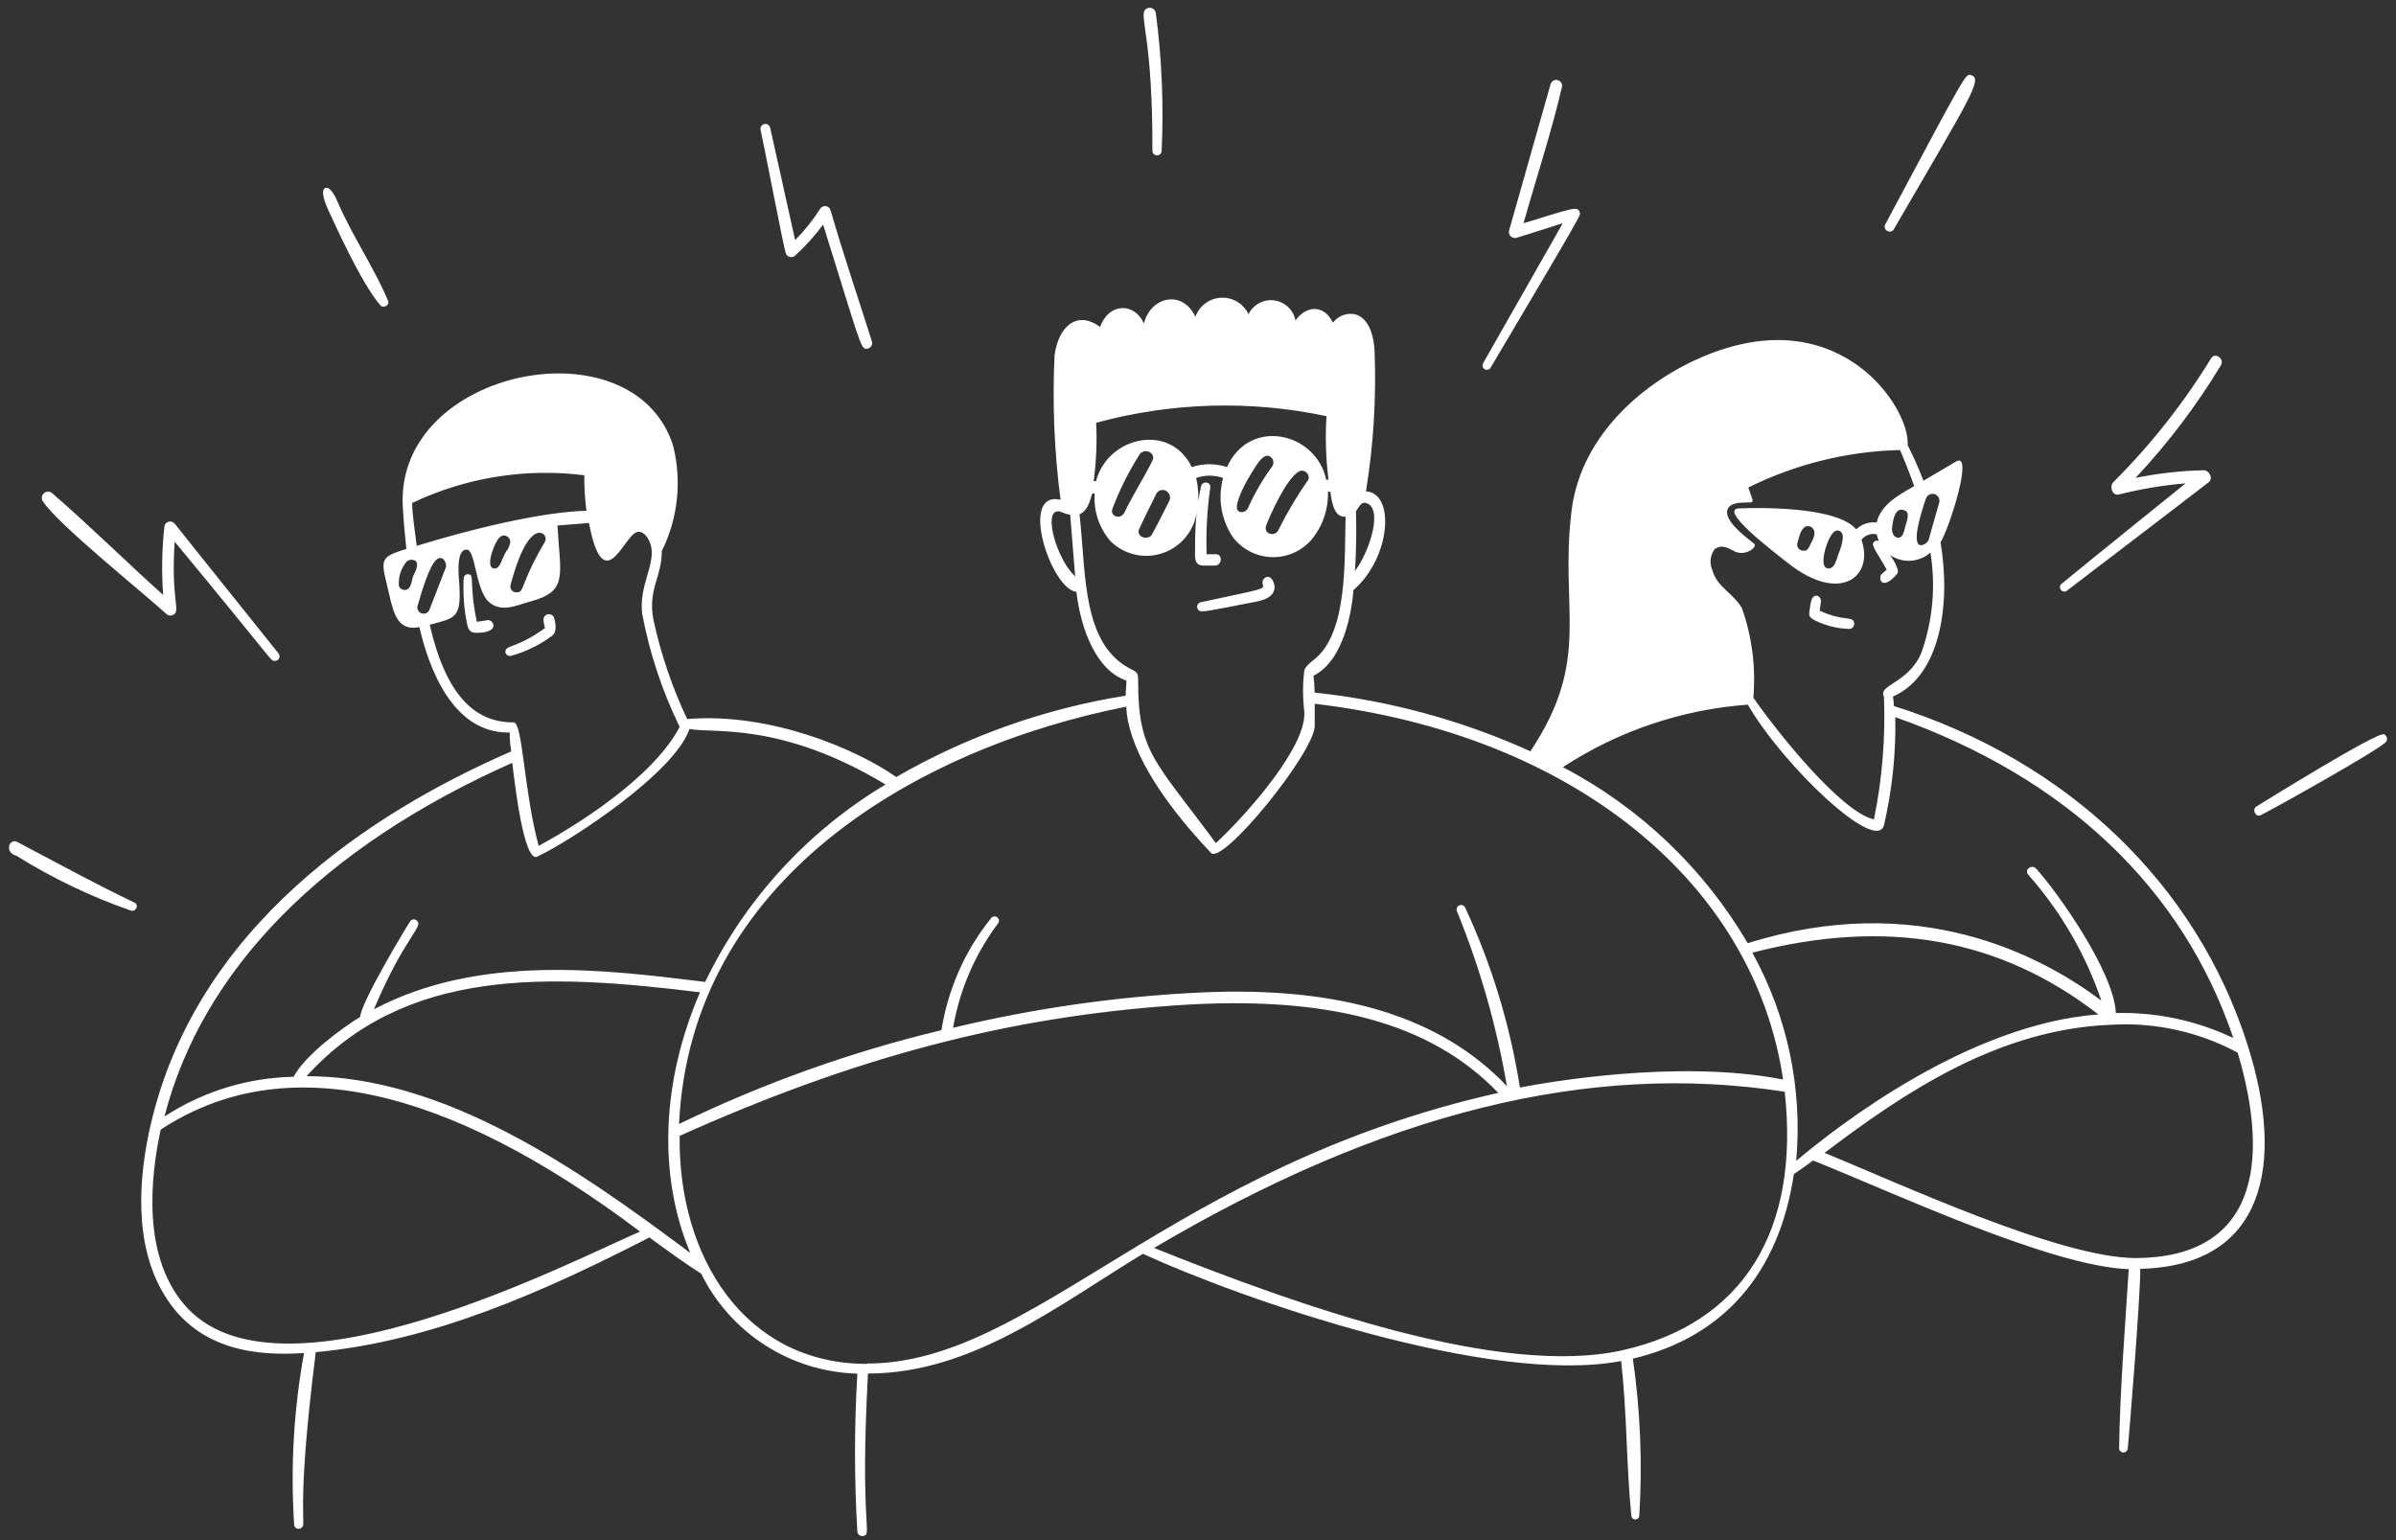 <svg width="224" height="144" viewBox="0 0 224 144" fill="none" xmlns="http://www.w3.org/2000/svg">
<rect x="0" y="0" width="224" height="144" fill="#333333" stroke="none"/>
<path d="M169.689 58.011C170.697 58.508 171.802 58.779 172.925 58.806C172.988 58.798 173.049 58.779 173.105 58.748C173.16 58.717 173.209 58.675 173.248 58.625C173.287 58.575 173.316 58.518 173.333 58.456C173.349 58.395 173.354 58.331 173.346 58.268C173.252 57.532 172.423 58.163 170.121 57.1L170.238 56.235C170.297 55.99 170.005 55.593 169.689 55.71C169.374 55.827 169.292 56.2 169.198 56.878C169.105 57.556 169.058 57.696 169.689 58.011ZM47.746 61.329C49.151 60.947 50.472 60.301 51.636 59.425C52.092 59.074 51.94 58.257 51.811 57.789C51.775 57.668 51.694 57.565 51.586 57.499C51.478 57.433 51.349 57.409 51.225 57.432C51.1 57.456 50.989 57.524 50.912 57.624C50.834 57.724 50.797 57.85 50.806 57.976C50.829 58.229 50.876 58.48 50.947 58.724C48.178 60.745 47.103 60.243 47.267 61.06C47.303 61.154 47.37 61.231 47.458 61.281C47.545 61.33 47.647 61.347 47.746 61.329ZM44.568 59.168C46.904 59.168 46.11 57.789 45.479 57.999L44.58 58.14C43.809 54.483 44.428 53.712 43.762 53.689C43.661 53.682 43.562 53.715 43.486 53.781C43.41 53.846 43.362 53.939 43.353 54.039C43.27 55.484 43.376 56.933 43.668 58.35C43.797 58.981 44.031 59.168 44.568 59.168ZM112.409 57.158C113.075 57.158 116.58 56.399 117.176 56.306C118.052 56.154 119.092 55.885 119.162 54.939C119.162 54.355 118.741 53.677 118.262 54.027C118.162 54.097 118.089 54.198 118.053 54.315C118.017 54.431 118.021 54.556 118.063 54.67C118.239 55.126 117.865 55.09 112.222 56.317C112.118 56.349 112.031 56.419 111.976 56.513C111.921 56.607 111.904 56.718 111.928 56.824C111.951 56.93 112.014 57.023 112.103 57.085C112.192 57.147 112.301 57.173 112.409 57.158ZM35.572 28.559C35.829 28.851 36.46 28.559 36.273 28.115C35.105 25.265 32.955 22.087 31.6 18.956C31.39 18.454 30.969 17.601 30.56 17.554C30.509 17.547 30.457 17.554 30.41 17.575C30.362 17.595 30.321 17.629 30.292 17.671C30.035 18.021 30.409 18.991 30.584 19.4C31.121 20.557 33.726 26.445 35.572 28.559ZM73.447 23.629C73.469 23.72 73.515 23.804 73.579 23.872C73.643 23.941 73.725 23.991 73.814 24.018C73.904 24.045 73.999 24.048 74.091 24.027C74.182 24.006 74.266 23.962 74.335 23.898C75.3 23.02 76.176 22.049 76.952 21C80.457 32.216 80.457 32.613 81.006 32.613C81.085 32.611 81.162 32.592 81.233 32.557C81.303 32.522 81.366 32.473 81.416 32.412C81.466 32.351 81.502 32.28 81.522 32.204C81.542 32.128 81.545 32.048 81.532 31.971C80.223 27.835 78.845 23.793 77.653 19.669C77.626 19.566 77.57 19.474 77.491 19.403C77.412 19.333 77.314 19.287 77.209 19.272C77.104 19.257 76.997 19.274 76.902 19.319C76.806 19.365 76.726 19.438 76.672 19.529C76.001 20.584 75.218 21.563 74.335 22.449C73.634 19.248 71.999 11.935 71.999 11.935C71.969 11.817 71.894 11.716 71.79 11.653C71.686 11.591 71.562 11.572 71.444 11.602C71.326 11.631 71.225 11.706 71.162 11.81C71.1 11.914 71.081 12.039 71.111 12.157C71.508 13.968 73.202 22.823 73.447 23.629ZM12.592 84.402C8.831 82.603 5.478 80.757 1.622 78.725C0.875 78.327 0.361 79.694 1.529 80.01C4.895 82.111 8.484 83.831 12.23 85.138C12.698 85.267 13.025 84.659 12.592 84.402ZM15.583 57.427C15.664 57.498 15.764 57.543 15.87 57.555C15.977 57.568 16.084 57.548 16.179 57.497C16.95 57.123 15.957 56.2 16.331 50.651C25.805 62.088 25.28 61.796 25.677 61.796C25.759 61.801 25.841 61.783 25.913 61.743C25.985 61.703 26.045 61.644 26.084 61.571C26.123 61.499 26.141 61.416 26.135 61.334C26.129 61.252 26.1 61.173 26.051 61.107C24.567 59.238 18.072 51.165 16.343 48.969C16.278 48.886 16.19 48.824 16.091 48.79C15.992 48.756 15.885 48.751 15.783 48.775C15.681 48.8 15.588 48.853 15.515 48.929C15.443 49.005 15.393 49.099 15.373 49.203C15.135 51.336 15.096 53.487 15.256 55.628C11.751 52.485 8.398 49.156 4.859 46.095C4.751 46.009 4.617 45.963 4.48 45.967C4.343 45.969 4.211 46.021 4.107 46.112C4.004 46.202 3.936 46.326 3.916 46.462C3.895 46.598 3.923 46.737 3.994 46.854C5.373 48.992 13.153 55.219 15.583 57.427ZM107.736 14.096C107.736 14.211 107.782 14.321 107.863 14.402C107.944 14.483 108.054 14.528 108.168 14.528C108.283 14.528 108.393 14.483 108.474 14.402C108.555 14.321 108.601 14.211 108.601 14.096C108.801 9.805 108.621 5.505 108.063 1.245C108.051 1.133 108.007 1.026 107.935 0.939C107.864 0.851 107.769 0.786 107.661 0.751C107.554 0.717 107.438 0.714 107.329 0.744C107.22 0.773 107.122 0.834 107.047 0.918C106.521 1.596 107.783 3.734 107.736 14.096ZM139.349 34.389C148.24 19.388 147.761 20.136 147.691 19.867C147.492 19.19 146.931 19.517 142.433 20.872C143.602 16.725 145.062 12.297 146.032 8.103C146.052 7.967 146.021 7.829 145.944 7.715C145.867 7.602 145.751 7.521 145.618 7.489C145.484 7.456 145.344 7.475 145.224 7.541C145.104 7.607 145.013 7.716 144.969 7.846C143.648 12.519 142.34 17.087 141.078 21.573C141.058 21.666 141.061 21.762 141.088 21.853C141.115 21.944 141.165 22.027 141.233 22.093C141.301 22.16 141.384 22.208 141.476 22.234C141.567 22.259 141.664 22.261 141.756 22.239C141.756 22.239 144.852 21.281 146.102 20.872L138.637 33.992C138.592 34.085 138.586 34.192 138.617 34.291C138.649 34.39 138.717 34.472 138.807 34.523C138.898 34.573 139.004 34.588 139.105 34.563C139.205 34.538 139.293 34.476 139.349 34.389ZM222.88 68.654C222.273 68.362 211.034 75.348 210.917 75.43C210.508 75.722 210.917 76.446 211.338 76.224C212.015 75.921 222.752 69.951 223.114 69.308C223.142 69.25 223.157 69.187 223.161 69.122C223.164 69.058 223.154 68.993 223.133 68.933C223.111 68.872 223.078 68.816 223.034 68.768C222.991 68.72 222.939 68.682 222.88 68.654ZM193.136 55.301C193.136 55.301 204.398 46.714 206.501 45.078C206.957 44.716 206.501 43.91 205.964 43.969C203.844 44.019 201.733 44.258 199.655 44.681C202.671 41.464 205.341 37.94 207.623 34.167C208.008 33.536 207.074 32.882 206.7 33.524C204.126 37.723 201.063 41.601 197.576 45.078C197.202 45.441 197.435 46.328 198.043 46.247C200.105 45.722 202.207 45.37 204.328 45.195C204.328 45.195 195.403 52.38 192.646 54.658C192.599 54.733 192.577 54.82 192.581 54.907C192.585 54.995 192.616 55.079 192.669 55.149C192.722 55.219 192.795 55.271 192.879 55.298C192.962 55.325 193.052 55.326 193.136 55.301ZM177.026 21.48C184.199 9.119 185.449 7.32 184.246 7.016C183.732 6.888 183.755 6.935 176.22 21.036C176.184 21.14 176.187 21.253 176.226 21.355C176.266 21.457 176.34 21.543 176.437 21.595C176.533 21.648 176.645 21.666 176.752 21.645C176.86 21.623 176.957 21.565 177.026 21.48Z" fill="white"/>
<path d="M210.135 97.732C205.369 82.697 193.324 71.131 177.062 66.014C177.051 65.716 177.019 65.419 176.968 65.126C181.407 63.187 182.4 56.516 181.419 50.709C182.272 49.319 184.538 42.169 182.868 43.151L179.819 44.95C179.386 43.782 178.884 42.695 178.347 41.62C178.463 39.751 176.758 36.41 173.755 34.225C170.998 32.216 166.255 30.417 159.339 33.291C153.942 35.534 147.855 40.487 146.932 47.684C145.764 57.03 148.86 61.563 143.077 70.243C136.687 67.35 129.876 65.496 122.901 64.752C122.901 64.228 122.866 63.705 122.796 63.187C125.775 61.679 126.406 56.773 126.534 55.172C130.039 52.135 130.448 46.083 127.702 45.943C128.408 41.608 128.678 37.212 128.508 32.823C128.357 30.101 127.188 29.494 126.651 29.377C126.272 29.305 125.88 29.342 125.52 29.482C125.161 29.623 124.848 29.861 124.618 30.171C123.742 28.384 122.06 28.606 121.113 29.961C121.02 29.48 120.779 29.04 120.422 28.704C120.066 28.368 119.613 28.153 119.127 28.088C118.642 28.023 118.148 28.113 117.716 28.345C117.284 28.576 116.936 28.937 116.721 29.377C116.494 28.895 116.129 28.491 115.673 28.216C115.216 27.942 114.688 27.809 114.156 27.835C113.624 27.862 113.111 28.046 112.684 28.364C112.256 28.682 111.933 29.12 111.755 29.622C110.587 27.087 107.608 27.671 106.942 30.241C106.066 28.267 103.671 28.279 102.842 30.569C100.657 28.956 98.94 30.569 98.589 33.221C98.377 37.73 98.564 42.249 99.15 46.726C95.189 45.838 98.274 55.114 100.634 55.336C101.042 58.841 102.491 62.696 105.307 63.63C105.307 64.098 105.237 64.577 105.237 65.044C97.683 66.25 90.413 68.828 83.787 72.65C80.142 70.079 72.034 66.586 64.242 67.229C62.83 64.246 61.768 61.109 61.076 57.883C60.562 55.067 61.882 53.957 61.87 51.527C63.383 48.479 63.76 44.992 62.934 41.69C59.254 30.008 37.022 34.447 37.652 47.275C37.734 48.735 37.863 50.195 37.991 51.329C35.246 52.158 35.655 52.357 36.414 55.698C36.823 57.52 37.29 59.028 39.206 58.63C40.082 62.427 42.29 68.49 47.501 68.49C47.816 68.49 47.501 68.292 47.793 70.254C34.72 75.944 18.306 86.61 14.053 105.302C13.025 109.812 12.406 116.214 15.35 121.051C18.586 126.436 24.311 126.775 28.423 126.506C27.46 131.795 27.151 137.182 27.5 142.547C27.502 142.622 27.525 142.695 27.566 142.758C27.607 142.82 27.664 142.871 27.731 142.904C27.799 142.936 27.874 142.949 27.949 142.942C28.023 142.935 28.094 142.907 28.154 142.862C28.785 142.488 27.547 142.091 29.521 126.425C40.526 125.408 51.017 120.677 60.714 115.7C62.315 116.868 63.903 118.037 65.551 119.088C66.905 121.826 68.98 124.144 71.553 125.791C74.126 127.437 77.1 128.351 80.154 128.434C79.862 133.352 79.862 138.283 80.154 143.201C80.158 143.26 80.174 143.318 80.202 143.371C80.229 143.424 80.267 143.471 80.312 143.51C80.358 143.548 80.411 143.576 80.468 143.594C80.525 143.611 80.585 143.616 80.645 143.61C81.649 143.516 80.353 143.014 81.147 128.422C90.867 128.422 98.846 122.079 106.849 117.23C116.265 121.541 139.35 129.567 151.558 127.254C152.119 132.231 152.037 136.951 152.516 141.764C152.532 141.85 152.577 141.929 152.644 141.985C152.712 142.041 152.797 142.072 152.884 142.072C152.972 142.072 153.057 142.041 153.124 141.985C153.191 141.929 153.237 141.85 153.252 141.764C153.559 136.846 153.359 131.909 152.656 127.032C161.126 125.023 166.325 119.053 167.704 109.777C168.264 109.403 168.872 108.983 169.503 108.504C176.734 111.389 191.7 118.41 199.013 118.667C198.674 124.1 198.195 129.836 198.114 135.467C198.13 135.562 198.179 135.649 198.253 135.711C198.327 135.773 198.42 135.807 198.517 135.807C198.613 135.807 198.707 135.773 198.78 135.711C198.854 135.649 198.903 135.562 198.92 135.467C199.083 133.913 200.146 120.653 200.088 118.632C211.794 118.364 213.64 108.784 210.135 97.732ZM126.768 47.8C127.083 47.38 127.258 46.889 127.714 47.029C129.35 47.508 128.041 51.574 126.674 53.385C126.791 51.527 126.826 49.646 126.768 47.8ZM98.881 47.8C99.255 47.8 99.208 47.964 100.049 48.128L100.517 53.899C98.788 52.298 97.538 47.824 98.881 47.824V47.8ZM180.052 46.632C180.102 46.468 180.215 46.33 180.366 46.249C180.517 46.168 180.694 46.15 180.858 46.2C181.023 46.249 181.16 46.362 181.241 46.514C181.323 46.665 181.34 46.842 181.291 47.006C180.882 48.455 180.566 49.506 180.298 50.511C180.229 50.636 180.131 50.743 180.014 50.824C179.896 50.905 179.761 50.958 179.62 50.978C178.592 51.013 179.69 47.684 180.052 46.609V46.632ZM160.39 51.305C161.056 50.803 161.862 51.445 161.991 51.457C163.089 52.158 164.327 51.142 164.012 50.85L163.778 50.663C162.914 49.985 161.138 48.583 161.512 47.625C161.792 46.901 162.937 47.006 163.685 46.971C163.711 46.97 163.737 46.963 163.761 46.951C163.784 46.939 163.805 46.921 163.821 46.9C163.836 46.878 163.847 46.854 163.852 46.828C163.857 46.801 163.856 46.775 163.848 46.749C163.732 46.375 163.591 46.001 163.451 45.581C167.866 43.391 172.707 42.195 177.634 42.076C178.136 43.244 178.569 44.354 178.954 45.452C177.494 46.282 175.835 47.193 175.449 48.852C175.102 48.809 174.75 48.844 174.418 48.955C174.087 49.066 173.784 49.251 173.533 49.494C171.699 47.286 164.105 47.473 162.575 47.532C160.601 47.614 165.811 51.597 167.248 52.719C172.073 56.469 175.227 53.887 174.024 50.464C174.193 50.257 174.414 50.1 174.665 50.01C174.916 49.919 175.187 49.898 175.449 49.95C175.493 50.172 175.564 50.388 175.66 50.593C175.602 50.564 175.538 50.549 175.473 50.549C175.408 50.549 175.344 50.564 175.286 50.593C174.807 50.896 175.286 51.305 176.384 53.256C176.248 53.394 176.104 53.523 175.952 53.642C175.508 53.969 175.893 55.394 177.377 53.642C177.599 53.373 177.178 52.59 176.711 51.901C177.275 52.285 177.951 52.471 178.632 52.429C179.313 52.386 179.961 52.119 180.473 51.667C180.984 54.804 180.694 58.019 179.632 61.014C178.463 63.876 175.531 64.039 176.127 65.126C176.281 68.978 175.967 72.834 175.192 76.61C172.19 75.956 166.278 68.631 163.919 65.231C164.163 62.39 163.796 59.53 162.844 56.843C162.061 55.488 160.507 54.868 160.098 53.338C159.939 52.997 159.881 52.617 159.933 52.243C159.985 51.87 160.144 51.52 160.39 51.235V51.305ZM178.101 49.354C177.973 49.74 177.891 50.277 177.47 50.277C177.05 50.277 176.84 49.786 176.886 49.366C176.933 48.945 177.05 47.976 177.494 47.719C177.579 47.676 177.673 47.654 177.768 47.654C177.864 47.654 177.957 47.676 178.043 47.719C178.592 47.871 178.3 48.688 178.101 49.284V49.354ZM171.804 52.041C171.676 52.357 171.547 52.929 171.173 53.104C171.108 53.136 171.036 53.153 170.963 53.153C170.89 53.153 170.818 53.136 170.753 53.104C170.052 52.847 170.823 50.242 171.454 49.74C171.509 49.684 171.577 49.642 171.652 49.62C171.728 49.597 171.807 49.594 171.884 49.61C171.961 49.626 172.033 49.662 172.092 49.713C172.152 49.764 172.197 49.83 172.225 49.903C172.47 50.441 171.874 51.796 171.804 51.971V52.041ZM169.246 50.908C169.094 51.212 169.024 51.492 168.627 51.492C168.533 51.499 168.44 51.482 168.354 51.444C168.268 51.406 168.194 51.347 168.136 51.273C168.078 51.2 168.04 51.113 168.023 51.021C168.007 50.928 168.014 50.834 168.042 50.745C168.171 50.359 168.311 49.483 168.779 49.249C168.853 49.215 168.933 49.196 169.014 49.194C169.096 49.192 169.177 49.207 169.252 49.238C169.328 49.269 169.397 49.314 169.454 49.373C169.511 49.431 169.555 49.5 169.585 49.576C169.748 49.962 169.479 50.487 169.246 50.908ZM163.404 65.885C166.722 71.61 175.461 79.904 176.139 77.124C176.903 73.823 177.256 70.441 177.19 67.053C193.195 72.708 204.06 83.07 208.792 97.055C205.367 95.42 201.604 94.619 197.81 94.718C197.646 90.874 192.377 83.444 190.356 81.213C189.947 80.757 189.188 81.341 189.632 81.797C192.662 85.228 194.981 89.227 196.455 93.561C190.73 89.251 179.199 83.234 163.393 88.187C159.292 81.188 153.304 75.483 146.114 71.727C151.288 68.343 157.239 66.333 163.404 65.885ZM102.479 39.529C109.505 37.612 116.887 37.399 124.011 38.91C123.891 40.89 123.953 42.876 124.197 44.845H123.987C123.018 40.382 116.802 39.003 114.711 43.676C113.643 43.314 112.485 43.314 111.417 43.676C109.396 39.471 103.543 40.826 102.468 44.985H102.246C102.491 43.177 102.57 41.351 102.479 39.529ZM118.368 49.144C118.578 48.548 120.471 44.132 121.697 44.004C121.799 44.002 121.9 44.025 121.992 44.071C122.083 44.116 122.162 44.183 122.223 44.265C122.284 44.347 122.324 44.443 122.34 44.544C122.356 44.644 122.348 44.748 122.317 44.845C121.274 46.33 120.344 47.892 119.536 49.518C119.244 50.242 118.099 49.962 118.368 49.144ZM116.674 47.508C116.534 47.859 115.903 48.069 115.681 47.66C115.459 47.251 115.996 45.698 117.515 43.419C117.901 42.847 118.263 42.567 118.578 42.613C118.681 42.643 118.775 42.697 118.852 42.771C118.929 42.845 118.986 42.936 119.02 43.038C119.053 43.139 119.061 43.247 119.043 43.352C119.025 43.458 118.982 43.557 118.917 43.641C118.028 44.843 117.275 46.14 116.674 47.508ZM106.51 49.448C107.012 48.349 107.573 47.24 108.11 46.153C108.168 46.048 108.252 45.961 108.355 45.9C108.458 45.839 108.575 45.807 108.695 45.807C108.814 45.807 108.931 45.839 109.034 45.9C109.137 45.961 109.221 46.048 109.279 46.153C109.352 46.264 109.391 46.394 109.391 46.527C109.391 46.66 109.352 46.79 109.279 46.901C108.765 47.917 108.239 48.98 107.678 50.008C107.234 50.593 106.159 50.149 106.51 49.448ZM105.096 47.976L105.026 48.057C104.664 48.583 103.753 48.244 103.998 47.578C104.673 45.783 105.534 44.065 106.568 42.45C107.071 41.842 108.087 42.368 107.737 43.081C106.907 44.74 105.891 46.293 105.096 47.976ZM100.926 48.081C101.673 47.765 101.884 46.913 102.094 46.177L102.339 46.106C102.278 46.917 102.378 47.732 102.632 48.504C102.887 49.275 103.291 49.989 103.823 50.604C104.453 51.223 105.243 51.655 106.104 51.851C106.965 52.047 107.863 52 108.699 51.715C109.535 51.431 110.276 50.919 110.838 50.238C111.4 49.557 111.763 48.734 111.884 47.859C111.763 48.984 111.712 50.115 111.732 51.247C111.732 51.948 111.569 52.824 112.433 52.882H113.601C114.209 52.882 114.372 51.831 113.671 51.819H112.807C112.739 49.738 112.852 47.654 113.146 45.592C113.227 45.02 112.398 44.938 112.281 45.476C111.767 47.987 112.281 46.55 111.826 44.693C112.641 44.4 113.533 44.4 114.349 44.693C114.092 45.63 114.041 46.611 114.2 47.569C114.36 48.527 114.725 49.439 115.272 50.242C115.688 50.781 116.216 51.225 116.818 51.543C117.421 51.861 118.085 52.045 118.765 52.084C119.445 52.123 120.126 52.015 120.761 51.767C121.396 51.52 121.97 51.139 122.445 50.651C123.593 49.37 124.204 47.697 124.151 45.978H124.373C124.513 46.994 124.723 48.396 125.798 48.315C125.681 52.31 126.032 59.156 122.866 61.656C122.457 61.983 121.989 62.357 121.931 62.731C121.785 63.969 121.785 65.22 121.931 66.458C122.27 69.694 116.604 76.096 113.671 78.83C108.017 71.142 106.393 70.383 106.405 63.642C106.405 62.965 106.323 62.859 105.856 62.626C101.124 60.336 101.556 53.735 100.926 48.081ZM105.295 66.072C105.423 69.659 108.239 74.507 113.204 79.729C114.209 81.038 123.088 70.138 122.912 67.778V65.803C146.827 68.619 163.965 82.381 166.699 100.933C156.769 98.982 144.222 101.272 142.095 101.681C141.183 95.871 139.465 90.216 136.99 84.881C136.948 84.777 136.867 84.695 136.764 84.651C136.661 84.607 136.545 84.606 136.441 84.647C136.337 84.689 136.254 84.771 136.21 84.874C136.167 84.977 136.165 85.093 136.207 85.197C138.355 90.462 139.922 95.947 140.88 101.552C134.735 95.08 125.389 92.206 112.363 92.79C104.522 93.154 96.734 94.261 89.103 96.097C89.713 92.534 91.167 89.169 93.344 86.283C93.391 86.196 93.406 86.095 93.384 85.998C93.363 85.901 93.307 85.815 93.227 85.757C93.147 85.698 93.048 85.671 92.949 85.679C92.85 85.688 92.758 85.732 92.689 85.804C90.235 88.837 88.623 92.464 88.016 96.319C79.546 98.35 71.32 101.292 63.483 105.092C64.558 82.206 85.715 69.939 105.295 66.072ZM54.627 44.436C54.615 45.545 54.682 46.654 54.826 47.754C50.62 47.859 43.938 49.494 38.961 51.036C38.832 50.008 38.54 48.139 38.529 47.029C43.536 44.643 49.123 43.743 54.627 44.436ZM50.912 50.709C48.576 54.681 49.078 55.383 48.295 55.383C48.208 55.388 48.12 55.372 48.039 55.336C47.959 55.301 47.888 55.246 47.833 55.177C47.778 55.109 47.74 55.028 47.723 54.941C47.706 54.855 47.71 54.766 47.734 54.681C48.798 50.663 49.814 49.915 50.328 49.822C50.44 49.799 50.556 49.81 50.662 49.854C50.768 49.898 50.858 49.972 50.92 50.068C50.983 50.163 51.016 50.276 51.015 50.39C51.013 50.504 50.977 50.616 50.912 50.709ZM47.302 51.586C46.87 52.298 46.765 53.291 46.134 53.139C45.503 52.988 45.959 51.562 46.333 50.803C46.706 50.044 47.034 50.032 47.255 50.09C47.381 50.124 47.492 50.197 47.574 50.297C47.655 50.398 47.703 50.522 47.711 50.651C47.665 50.995 47.524 51.319 47.302 51.586ZM38.61 53.922C38.482 54.226 38.47 55.16 37.839 55.16C37.717 55.165 37.596 55.129 37.496 55.057C37.397 54.985 37.324 54.881 37.29 54.763C37.228 53.946 37.488 53.137 38.014 52.509C38.123 52.412 38.26 52.351 38.404 52.337C38.549 52.322 38.695 52.354 38.821 52.427C39.101 52.614 39.043 53.104 38.61 53.887V53.922ZM39.043 56.644C40.106 52.824 40.713 52.263 41.075 52.181C41.15 52.164 41.228 52.168 41.3 52.193C41.372 52.218 41.436 52.262 41.484 52.322C41.643 52.506 41.723 52.745 41.706 52.987L40.164 56.971C40.116 57.12 40.011 57.244 39.872 57.315C39.733 57.386 39.571 57.399 39.422 57.351C39.274 57.303 39.15 57.198 39.079 57.059C39.008 56.92 38.995 56.758 39.043 56.609V56.644ZM40.211 58.408C42.454 57.754 43.178 57.941 42.933 54.53C42.851 53.56 42.664 51.352 43.646 51.387C44.44 51.387 44.463 55.079 45.643 56.224C46.823 57.368 48.354 56.562 49.639 56.224C53.144 55.266 52.373 53.77 52.115 49.132L55.059 48.899C56.38 55.745 58.155 50.616 59.347 49.845C60.106 49.366 60.761 50.417 60.901 51.224C61.17 52.953 59.733 54.845 60.036 57.38C60.725 61.05 61.904 64.61 63.541 67.965C60.983 72.825 53.634 77.311 50.363 79.087C48.985 74.086 48.868 67.521 48.027 67.544C44.148 67.567 41.601 64.635 40.164 58.373L40.211 58.408ZM47.898 71.376C48.108 73.14 48.973 80.722 50.235 80.091C53.412 78.596 63.086 72.241 64.464 68.152C66.508 68.619 72.887 67.381 82.794 73.35C75.484 77.717 69.617 84.136 65.924 91.809C56.473 90.641 44.779 89.18 34.954 94.368C37.956 87.288 39.755 86.587 38.902 86.026C38.858 85.996 38.809 85.975 38.756 85.964C38.704 85.954 38.65 85.954 38.597 85.965C38.545 85.976 38.495 85.997 38.451 86.028C38.407 86.058 38.37 86.098 38.342 86.143C38.038 86.599 33.774 93.643 33.669 95.08C32.021 96.085 28.505 98.655 27.453 100.676C23.159 100.76 18.973 102.047 15.374 104.391C18.925 90.641 30.152 79.227 47.851 71.341L47.898 71.376ZM17.605 122.394C13.142 117.721 14.1 109.905 15.023 105.618C26.425 98.129 41.496 101.33 59.838 115.151C53.669 117.791 26.717 131.845 17.605 122.394ZM28.633 100.653C37.909 90.384 51.321 91.038 65.445 92.779C61.824 101.132 61.508 109.952 64.534 117.149C54.02 109.275 41.601 100.618 28.633 100.618V100.653ZM81.065 127.523C69.558 127.523 63.378 117.417 63.541 106.202C79.897 98.854 94.185 95.092 109.84 94.005C124.139 93.012 133.766 95.618 140.074 102.183C109.255 109.088 96.533 127.488 81.065 127.488V127.523ZM151.722 126.238C140.285 128.82 121.347 122.067 107.889 116.681C129.338 104.017 148.638 99.239 166.851 102.078C168.288 115.128 162.914 123.703 151.722 126.238ZM167.926 108.55C168.532 101.795 167.104 95.013 163.825 89.075C176.372 85.828 186.968 87.72 196.174 94.847C184.083 95.746 171.898 105.186 167.914 108.55H167.926ZM199.702 117.628C192.553 117.628 177.505 110.618 170.578 107.791C177.984 102.183 186.758 96.237 197.319 95.816C201.445 95.561 205.56 96.464 209.2 98.421C212.331 108.983 210.766 117.558 199.691 117.628H199.702Z" fill="white"/>
</svg>
